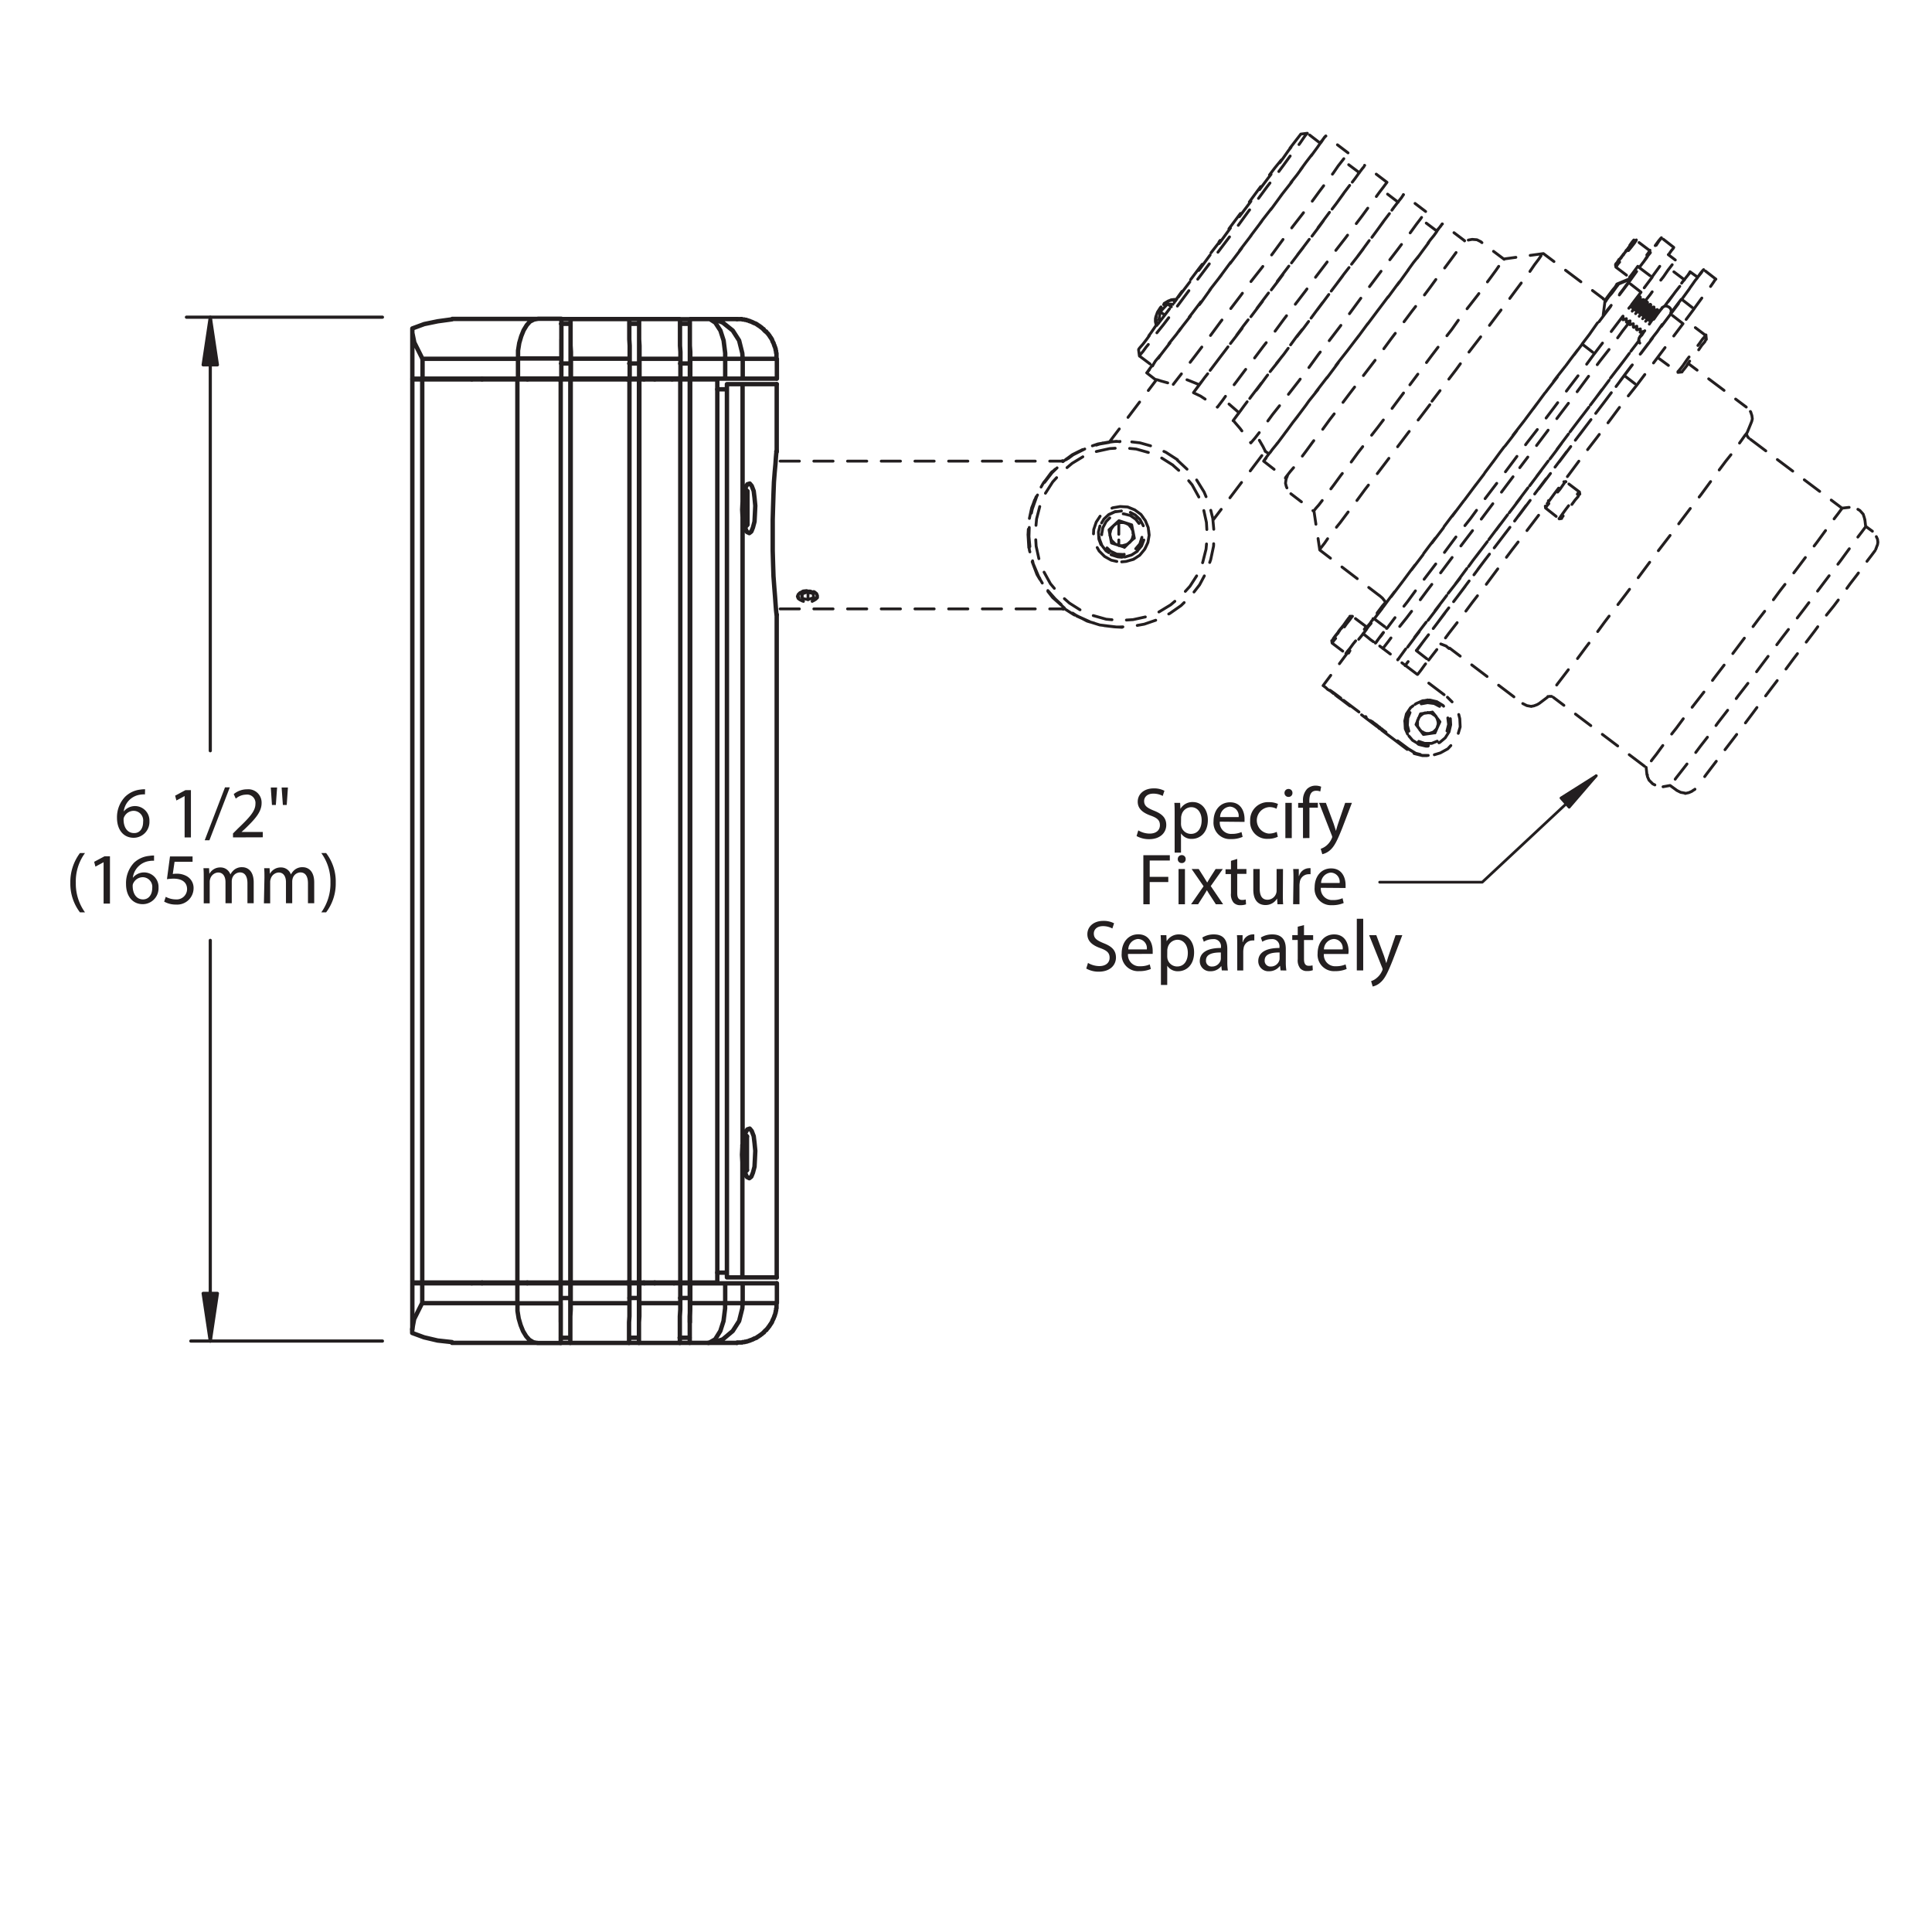 <svg id="accy_s_-_outlines" data-name="accy&apos;s - outlines" xmlns="http://www.w3.org/2000/svg" viewBox="0 0 401.32 400"><defs><style>.cls-1,.cls-2,.cls-3,.cls-5,.cls-7{fill:none;stroke:#231f20;stroke-linecap:round;stroke-linejoin:round;}.cls-1,.cls-2{stroke-dashoffset:1.23px;stroke-width:0.59px;}.cls-1{stroke-dasharray:2.35 1.17;}.cls-2{stroke-dasharray:4 3;}.cls-3{stroke-width:0.91px;}.cls-4,.cls-6{fill:#231f20;}.cls-5{stroke-width:0.57px;}.cls-6{fill-rule:evenodd;}.cls-7{stroke-width:0.66px;}</style></defs><title>TEKA_Website_Drawings_ACCYs_</title><path class="cls-1" d="M232.4,113.27v-5.06"/><path class="cls-2" d="M296.85,152.35l.26-.08.26-.09.26-.08.25-.17.17-.18.26-.25.17-.26.09-.26m-3.6.69h.08l.18.26.25.08.26.17.26.09.25.08h.6m-2.31-2.82-.09.08v1.12l.09.25.17.26.09.09m1.45-3.26H296l-.26.08-.26.18-.25.17-.18.17-.17.17-.17.26-.08.08m3.68-.34-.17-.17-.26-.17-.25-.17-.26-.18-.26-.08h-.26l-.25-.09-.26.09m2.23,2.91.08-.25.09-.26V150l-.09-.34-.08-.26-.09-.25-.17-.26m-1.8-3.43-1,.09-1.37.6-1.2.94-.77,1.29-.34,1.45.08,1.55.6,1.37.95,1.11,1.28.77,1.46.35h.43m1.45-2.75.52-1.2m0,0,.51-1.11m0,0h0m-.77-1,.77,1m-1.54-2,.77.94m-1.46,3.51-1.2.18m2.4-.35-1.2.17m1.2-.17h0m0,0-2.4.35m2.4-.35,1-2.31m-1.54-2,1.54,2m-4-1.63,2.49-.34m-2.49.34-.94,2.23m0,0,1.54,2.06M301,152l.34-1.46-.08-1.45-.52-1.37-1-1.2-1.28-.78-1.46-.34-1.46.09-1.37.6L293,147l-.86,1.29-.34,1.45.17,1.55.51,1.37.95,1.11,1.28.77,1.46.35,1.54-.09,1.37-.6,1.12-.94L301,152m-.43-.17.34-1.37-.17-1.37-.6-1.29-.94-1-1.29-.68-1.37-.17-1.37.25-1.29.69-.94,1-.51,1.28-.09,1.46.34,1.37.86,1.12,1.12.85,1.28.43h1.46l1.28-.51,1.12-.86.77-1.2m-68.23-38.57.17.08h.69l.25-.08.35-.09.25-.08.26-.17.26-.18m-3.86-1.11v.09l.09.34.17.26.26.25.17.17.25.26.26.09.17.08m-.85-3.85-.09.08-.17.26-.17.26-.09.25-.08.35-.09.34v.34m3.17-2.57-.34-.09h-.94l-.26.09-.34.17-.26.17-.09.09m3.86,1.37-.09-.34-.17-.26-.08-.26-.26-.25-.17-.26-.26-.17-.34-.17-.26-.09m.86,4.11.26-.25.17-.26.17-.26.08-.25.09-.35.09-.34-.09-.26v-.34m-2.4-4.29-1.37.18-1.29.6-1,.94-.77,1.28-.34,1.38.09,1.45.51,1.37.94,1.12,1.12.77,1.37.43.86.08m2.31-5.31.26,1.37m-.6-2.74.34,1.37m-1.8,3.26,1-1m0,0,1-.94m0,0h0m-.52-2.74H235m-1.29-.43,1.29.43m-2.57-.86,1.28.43m-.17,5.06-2.66-.86m2.66.86,2.06-1.89m-.52-2.74.52,2.74m-3.17-3.6,2.65.86m-2.65-.86-2.06,1.89m0,0,.51,2.74m5.32,1.71.94-1.11.51-1.37.18-1.46-.35-1.37-.68-1.29-1-.94-1.29-.68-1.45-.18-1.46.18-1.29.6-1,.94-.77,1.28-.34,1.38.17,1.45.52,1.37.85,1.12,1.2.77,1.37.43,1.38.08,1.37-.42,1.2-.78m-.35-.51.86-1,.43-1.37v-1.37l-.43-1.29-.86-1.11-1.11-.77-1.37-.35-1.37.09-1.29.51-1,1-.68,1.28-.26,1.37.26,1.38.6,1.2,1,.94,1.28.6,1.37.08,1.37-.34,1.2-.77m43.29,15.69v.08m-1.2,1.54h0m0,0-.08.18-.18.08-.08.17-.09.09-.08.08V132l-.09.09h0m0,0,.09-.09.08-.09.09-.17.08-.08.18-.17.08-.18m0,0,.17-.17.09-.17.17-.26.17-.17.17-.17.09-.26.17-.17.17-.17m0,0,.09-.17.17-.17.08-.17.09-.09.09-.08V129h.08m0,0h-.08v.09l-.09.08-.09.09-.08.17-.17.17-.09.09m0,0-.17.25-.09.17-.17.18-.17.25-.17.17-.17.18-.09.17-.17.25m2.32,4-.18.34h0m3.78-5.06-.09.17-.34.43-.52.69-.77.94-.68,1-.69.86-.51.6m-.43,0,.51-.6.69-.95.77-.94.68-1,.69-.85.43-.6.17-.18h0m-4.2,5.58v-.09l.26-.34M277,133.15l-.26.35v.08m4.2-5.57-.17.17-.43.6-.68.86-.69,1-.77.94-.69.94-.51.6m-.09-.42.43-.6.69-.86.77-1,.68-.94.52-.69.34-.43.09-.08-.26.25-.51.69-.6.86-.78.94-.68.94-.52.77-.34.43-.08.09.25-.34m60.77-80.49h0m-1.11,1.46h0m1.11-1.46-.17.26-.17.17-.17.17-.09.26-.17.17-.08.17-.17.09-.09.17m0,0-.09.08-.08.09V54h-.09v0h.09v-.08m0,0,.08-.09.09-.08.17-.17.09-.18.08-.17.17-.17.18-.17.08-.17m0,0,.17-.26.17-.17.18-.17.08-.26.17-.17.17-.17.09-.17.09-.09m0,0,.08-.08.09-.09V51l.08-.08-.08.08V51m0,0-.09.09-.08.08-.09.17-.17.17-.09.18-.17.17-.17.17-.09.17m5.15.26-.26.34-.51.6-.6.94-.78.95-.68.94-.6.68-.34.52v.08m-.52,0,.09-.08.34-.43.51-.69.69-.94.77-1,.77-.94.6-.77.35-.52.08-.17m-2.83-2.14-.08.17-.35.52-.6.77-.77.94-.77,1-.68.94-.6.69-.26.43-.09.08m-.08-.51h.08l.35-.52.51-.68.77-1,.69-.94.68-.94.43-.6.26-.34-.09.08-.34.43-.43.6m-2.06,2.83-.17.08-.43.69-.25.26m-11,52.45-.26.35h0m3.77-5.06-.09.09-.25.51-.6.69-.69.94-.77.94-.6.94-.51.6m-.43,0,.43-.6.68-.94.77-1,.77-.94.6-.86.43-.6.17-.17h0m-4.2,5.57.09-.08.26-.35m-2.92-2.14-.25.34h0m4.2-5.48-.18.17-.42.6-.6.86-.78.94-.77,1-.68.94-.52.6M241,64.75l.94.69m.6-2.31.77.6m.34-.52-1.11-.08M241,64.75l1.54-1.62m-1.8,3.25.26-1.63m-.26,1.63.43.09m2.4-4.2.77-.09h.09m-4.12,5.4-.08-.17-.09-.68m4-4.2-.34-.18h-.69l-.86.43-.77.69-.68.86-.52,1-.17.86.17.69.26.34m1.28-4.2.86-.51.26-.09M240,66.21l.09-.43.34-.94.6-.94.77-.86m2.23-.86-.77.09-.17.08m-3,3.78-.09.68.18.77h0M220.91,126.3l2.14,1.37,2.66,1.28,2.74.86,2.83.34,1.63.09m-2.49-38.4-2.14.34-2.74.86L223,94.33l-2.15,1.45m.09,30.43h0m-.09-30.43h0M213.54,111l.17,2.83.69,2.83,1,2.65,1.46,2.49,1.8,2.31,2.14,1.89,2.4,1.63L225.8,129l2.82.86,2.83.34,1.63.09m-2.66-38.4-2,.34-2.74.86-2.66,1.29L220.74,96l-2.14,2-1.8,2.22-1.38,2.49-1.11,2.74-.6,2.75-.17,2.91m-46.64,13.8-.26-.09-.51-.25-.34-.26-.17-.43.17-.43.34-.34.51-.34.6-.17.78-.09.6.17.6.26.42.34.18.43v.43l-.35.34-.43.26-.34.17m52-29.23.08.17m.09,30.43v.26m19.54-59.14.09-.09.17-.17.17-.26.26-.34.26-.34.34-.43.26-.35.34-.42.34-.43.34-.43.26-.43.26-.34.26-.26.17-.26.08-.25.09-.09h.08m18.69,31.2v.09l-.17-.35-.34-.68-1.29-2.23m-3.69-4.8-3.25-2.83m-5-3-2.32-.94-2-.69m26.66-50.48-.26.25-.43.6-.68,1-.95,1.28-1.2,1.54-1.37,1.89-1.54,2.06-1.8,2.31-1.89,2.57-2,2.57-2.06,2.83-2.14,2.83-2.14,2.83L251,55.07l-2.06,2.74-2.06,2.66L245,63l-1.72,2.32-1.63,2.14-1.45,1.8-1.12,1.63-1,1.2-.68.94-.52.6-.17.35h0m16.54-23.66L251.17,53,249,55.84l-2,2.66L245.17,61l-.86,1.2M240.2,67.5l-1.12,1.63-1,1.37-.77,1-.51.68-.26.34.26-.34.6-.68.77-1,1-1.37,1.2-1.63,1.54-2,1.63-2.15,1.8-2.4,1.88-2.48,2.06-2.66L251.34,53l2.14-2.74,2.06-2.83,2.14-2.74,2-2.66,1.89-2.57,1.8-2.4L265,34.93,266.43,33l1.2-1.71,1-1.29.78-1,.51-.77.26-.34-.26.34-.6.77-.77,1-1,1.29L266.34,33l-1.54,1.89-1.63,2.14-1.8,2.4L259.48,42l-2.06,2.66-2.05,2.74-2.15,2.83m10.38,44,.25-.26.43-.6.77-.94.95-1.29,1.2-1.54,1.37-1.88,1.63-2.06,1.71-2.4,2-2.49,2-2.65,2.06-2.75,2.14-2.83,2.15-2.82,2.14-2.83,2.06-2.75,2.05-2.65L290.34,59l1.71-2.31,1.55-2.15,1.45-1.8,1.12-1.62.94-1.29.77-.94.43-.6.17-.26h0M267,99.3l.08-.17.34-.43.6-.77.86-1L270,95.44l1.28-1.71,1.46-2,1.71-2.14,1.8-2.48,2-2.58,2.06-2.74L282.45,79l2.23-2.91,2.23-2.92,2.14-2.91,2.15-2.83,2.05-2.74,2-2.57,1.8-2.4,1.62-2.23,1.55-2,1.28-1.72,1-1.37.77-1.11.6-.77.35-.43V50M263.6,94.24l-.52.69-.43.6-.17.25.09-.08.34-.43.51-.77.86-1.12L265.4,92l1.28-1.71,1.46-2,1.71-2.23,1.8-2.4,2-2.66,2.05-2.66,2.15-2.91,2.22-2.83,2.23-2.91,2.15-2.92L286.57,64l2.06-2.74,2-2.57,1.8-2.49L294.11,54l1.46-2,1.28-1.72,1-1.45.77-1.12.6-.68.35-.52V46.5l-.17.25-.52.69-.43.6M256.14,87.38l1.28-1.71m0,0,1-1.37,1.29-1.72,1.54-1.88,1.63-2.23,1.8-2.4,2-2.49,2-2.74,2.15-2.74,2.05-2.75L275,62.53l2.05-2.75L279.11,57l2-2.57,1.8-2.4,1.63-2.23,1.54-2,1.29-1.8,1.11-1.46.86-1.11.6-.86.34-.51.18-.18M256.14,87.38l1-1.37,1.28-1.63,1.46-2,1.63-2.14,1.8-2.4,2-2.49,2.06-2.74,2.06-2.83L271.65,67l2.15-2.91L276,61.15l2.14-2.82,2.06-2.75,2-2.57,1.8-2.4,1.71-2.31,1.46-2,1.28-1.72,1.12-1.54.86-1.12.68-.85.34-.52.09-.17-.09.17-.42.52-.6.85M259.82,92l.86-1,1-1.28,1.2-1.63,1.46-2L266,84l1.8-2.31,2-2.57,2.06-2.74,2.05-2.83,2.23-2.83,2.23-2.92,2.14-2.91L282.63,62l2.05-2.74,2-2.66,1.89-2.48,1.71-2.23,1.55-2.06,1.28-1.71,1.12-1.55.85-1.11.6-.86.43-.51.09-.17m-40,43.45L257.6,89l2.22,3M247.91,81.55l1.29-1.71m0,0,1-1.37,1.29-1.63,1.46-2,1.63-2.14,1.8-2.4,1.88-2.58,2.06-2.65,2.06-2.75,2.14-2.82,2.14-2.83,2.15-2.83,2.05-2.66,2-2.66,1.8-2.4,1.72-2.31,1.54-2,1.29-1.8,1.11-1.46.86-1.2.68-.86.35-.51.17-.17M247.91,81.55l1-1.37,1.2-1.63,1.46-1.88,1.62-2.14,1.8-2.4,2-2.58,2-2.65,2.14-2.83,2.23-2.92,2.23-2.91,2.14-2.91,2.14-2.83L272,49.75l2-2.65,1.8-2.49,1.71-2.23L279,40.33l1.37-1.8,1.11-1.46.86-1.2L283,35l.43-.51.08-.17-.17.17L283,35l-.69.86m-29.4,48.68L254,83.1l1.28-1.8,1.54-2L258.54,77l1.88-2.4,2-2.66,2.14-2.74,2.14-2.91,2.23-2.92,2.23-2.91,2.14-2.92,2.15-2.82L277.48,52l2-2.57,1.8-2.4,1.63-2.14,1.46-2,1.2-1.63,1-1.37.77-1,.51-.69.26-.34h0m-40.2,43.71,1.46.69,3.51,2.31M239.34,76h.08l.18-.34L240,75l.78-.94.94-1.2,1.2-1.63,1.46-1.8,1.54-2.14,1.8-2.32,1.88-2.48,2-2.66,2.14-2.74,2.14-2.83L258,51.47l2.06-2.83,2.14-2.83,2-2.57,1.88-2.57,1.72-2.32,1.63-2.05,1.37-1.89,1.2-1.54.94-1.29.69-.94.42-.6.18-.26h0M243.71,79.84l.77-1,1-1.28,1.29-1.72,1.45-1.88,1.63-2.15,1.8-2.4,1.89-2.57,2.05-2.66,2.15-2.82,2.14-2.92,2.23-2.83,2.23-2.91,2.14-2.92L268.57,47l2-2.57L272.43,42l1.62-2.22,1.55-2.06,1.37-1.8,1-1.46.94-1.2.6-.77.34-.51.17-.18M240.11,78.9l-.09-.09.43.09.77.25,2.49.69m-4.37-3.94-.52.68-.42.6-.18.26.09-.09.34-.42.6-.78.86-1,1-1.46L242.42,72,244,70l1.63-2.23,1.88-2.4,2-2.57L251.51,60l2.14-2.83,2.15-2.91L258,51.38l2.23-2.91,2.06-2.83,2.14-2.74,1.89-2.57,1.89-2.4,1.62-2.23,1.46-2L272.6,32l1-1.37.85-1.11.52-.78.34-.42.09-.09-.26.26-.43.6-.51.6m70,35.4v.08l-.25.35-.43.51-.52.69-.51.77-.51.6-.35.51-.25.26h0m2.91-4.46-.09.09-.25.34-.52.69-.68.94-.69.86-.6.85-.51.6-.17.26h0m3.42-4.71-.08.08-.26.43-.51.69-.69.85-.68.86-.6.86-.52.6-.17.25V69m2.83-4.46-.26.35-.43.6-.51.68-.6.69-.52.68-.34.52-.17.17v.08m2.83-4.54v.09l-.34.43-.52.68-.6.86-.68.94-.69.77-.43.6-.26.35h0m3.43-4.72v.09l-.34.34-.51.69-.6.94-.69.86-.69.85-.42.6-.26.26h0M342.88,64l-.08.09-.26.34-.43.52-.51.68-.52.77-.51.69-.34.43-.18.25H340m2.91-4.45-.08.08-.26.43-.51.69-.69.85-.69.86-.6.86-.42.6-.26.26V68m3.43-4.8-.09.09-.26.43-.51.68-.69.86-.68.94L340,67l-.43.6-.26.35h0m2.83-4.46v.08l-.26.26-.42.6-.52.69-.6.77-.43.6-.43.51-.17.26h0m2.92-4.46-.09.09-.34.34-.52.69-.6.94-.68.86-.69.85-.43.6-.25.26h0m3.51-4.71-.08.08-.35.43-.51.69-.6.85-.69.86-.6.86-.51.6-.17.26-.09.08M341.43,63h-.09l-.26.35-.34.6-.6.68-.51.69-.52.68-.34.52-.17.17h0m2.83-4.46-.09.09-.26.43-.51.68-.69.86-.68.94-.6.77-.43.6-.26.35h0m3.43-4.72-.09.09-.25.34-.52.69-.68.85-.69.95-.6.85-.43.6-.25.26h0m2.82-4.46v.09l-.25.34-.43.52-.52.68-.51.77-.51.69-.35.43-.25.26h0m2.91-4.46-.09.08-.34.43-.51.69-.6.86-.69.85-.6.86-.51.6-.17.26-.09.08m3.51-4.8-.08.09-.26.43-.51.68-.69.86-.68.94-.6.77-.52.6-.17.35h0m1.63-2.83-.43.51M350.43,75.9l-.6.77-.35.43-.08.08m5.05-6.77-.08.09-.26.51-.6.69-.68,1-.86,1-.86,1.12-.68,1m-.69-.09-.6.77-.43.52-.17.17h0m5.83-7.63-.26.34-.51.6-.6.86-.86,1.11-.86,1.12-.85,1.11-.69,1m-52.29,7.63,2.49-3.26,2.49-3.25,2.31-3.18,2.31-3,2.23-2.91,2.06-2.74,1.89-2.49,1.71-2.31,1.54-2.06,1.29-1.71,1-1.46.85-1.12.52-.77.34-.43.09-.08m-46.46,61.54.09-.08.34-.43.6-.77.77-1.12,1.11-1.46,1.38-1.71,1.54-2.06,1.71-2.23,1.89-2.57,2.06-2.65,2.22-2.92,2.32-3.08,2.4-3.18L295,86.7l2.48-3.26m-4.62-3.51L295.05,77l2.23-3,2.15-2.83,2.14-2.74,1.88-2.66,1.89-2.4L307,61.24l1.46-2,1.28-1.72,1-1.37.77-1.11.6-.77.26-.43.08-.09m-39.51,52.37L273,106l.34-.43.6-.68.86-1.12,1-1.37,1.29-1.71,1.46-2,1.71-2.15,1.8-2.48,2-2.57,2.15-2.75,2.14-2.82,2.23-3,2.23-3m22.88,17.22,2.92-3.85,2.91-3.86,2.83-3.77,2.74-3.6,2.66-3.6L332.34,75l2.49-3.17,2.22-3.09,1.55-2m2.91-3.94,1.29-1.63,1.45-2.06,1.29-1.63.94-1.37.77-1,.52-.68.26-.34V54M287.25,134.7l1.2-1.55,1.72-2.31,2-2.49,2.14-2.82,2.23-3,2.49-3.26,2.57-3.43,2.66-3.51,2.82-3.69,2.83-3.77L312.8,101l2.91-3.86m-30,36.43,1.2-1.63L288,130.5m101.48-16.12-.26.35-.51.68-.77,1-1,1.37-1.2,1.63-1.46,1.89-1.54,2.14-1.8,2.4-2,2.48-2,2.75-2.15,2.83-2.22,2.91-2.15,2.91-2.23,2.92-2.14,2.83L364,148.24l-2,2.66-1.89,2.48-1.71,2.23-1.55,2.06-1.37,1.8-1.11,1.46-.86,1.2-.68.85-.43.52-.09.17m35.23-54.34v.08l-.26.34-.51.69-.77,1-1,1.37-1.2,1.63-1.46,2-1.63,2.14-1.88,2.49-2,2.66-2.06,2.74-2.23,2.91-2.31,3-2.32,3.09-2.31,3.08-2.23,3-2.32,3-2.14,2.92-2.06,2.66L355,152.7l-1.8,2.31-1.54,2.06-1.38,1.8-1.2,1.54-.94,1.2-.6.86-.43.51-.17.17m35.66-57.6v.09l-.26.34-.51.69-.77,1-1,1.37-1.2,1.63-1.46,2-1.71,2.23-1.8,2.4-2,2.65-2.14,2.75-2.14,2.91-2.32,3-2.31,3.09-2.31,3.08-2.32,3.09-2.23,2.91-2.14,2.92-2.06,2.65-2,2.58-1.71,2.31-1.63,2.06-1.37,1.8-1.12,1.54-.94,1.2-.6.86-.43.51-.17.17m.17,1.55h0m20.83-71.15-.09.17-.42.52-.6.86-.86,1.2-1.12,1.54-1.37,1.71-1.54,2.06-1.71,2.31-1.89,2.58-2.06,2.65-2.14,2.83-2.23,3-2.31,3-2.32,3.09L340,120.38l-2.32,3.09-2.22,2.91-2.15,2.83-2,2.74-1.89,2.49-1.71,2.31L326,138.81l-1.37,1.8-1.12,1.46-.86,1.2-.68.86-.43.51-.09.17m-1.71,1.29h0m32.91-88.55-.08.18-.43.51-.6.86-.86,1.2-1.2,1.54-1.37,1.8-.94,1.29m-4.8,6.42-1.8,2.4-2.4,3.18-2.49,3.34-2.57,3.43-2.74,3.6-2.83,3.77-2.83,3.77L321.8,98.7l-2.92,3.85L316,106.41l-2.92,3.86L310.23,114l-2.75,3.6-2.65,3.52-2.49,3.34-2.4,3.09-2.14,2.91-2.06,2.66-1.8,2.48-1.63,2.06-.43.6m57.95-80.14.08-.09.69-.85.34-.52.17-.17-.08.17-.43.52L350,58l-.86,1.2L348,60.64l-1.38,1.89-.77.94m-5.4,7.28L339,72.64l-2.32,3.09-2.57,3.34-2.57,3.51-2.74,3.6L326,89.87l-2.83,3.86-2.92,3.85-2.91,3.86-2.91,3.86-2.92,3.77-2.83,3.77-2.74,3.6L303.37,120l-2.57,3.26-2.32,3.17-2.23,2.92L294.2,132l-1.8,2.4-1.63,2.15-.43.51m6.09,19.89h-.95l-1.71-.43-1.46-.86m-5.31-4,5.31,4m4.12,1.29h-.95l-1.63-.43-1.54-.86m-5.31-4,5.31,4m-6.17-4.71.09.08.08.09h.09l.08.17.17.09.18.08.17.17m-3.43-2.65V149l.26.17.25.26.43.26.52.43.6.42.68.52.69.51m7.45-11.48.09-.09.26-.34.34-.43.43-.6.43-.6.43-.51.25-.35.09-.08m-10.46,13.8h-.17m65.74-86.75,1.37-1.88,1.12-1.54.94-1.2.6-.86.34-.52.18-.17m-63.95,97.55,1.55.94,1.62.43h1m-4.12-1.37-5.31-3.95m5.31,3.95-5.31-3.95m5.31,3.95,1.55.94,1.71.43h.86m-9.43-5.32-.17-.17-.17-.08-.18-.09-.08-.17h-.09l-.08-.09-.09-.08h0m.86.68-.69-.51-.6-.52-.6-.42-.51-.43-.43-.26-.34-.26-.17-.17-.09-.08m13-11.83h0m55.11-72.95-2.31,3.09m-.26-5.06,2.57,2M340,80l9.6-12.77m0,0-2.57-2M296.77,137.1l2.06-2.66,2.14-2.91,2.4-3.09,2.48-3.34,2.66-3.43,2.74-3.69,2.83-3.77,2.92-3.77,3-3.94,2.91-4,3-3.94,2.92-3.94,2.91-3.77,2.83-3.77,2.74-3.69L340,80M294.2,135.13l2.57,2M337.4,78,340,80m-56.23,68.92h-.17m.08-.09-.08.09m65.74-86.75,1.37-1.88,1.12-1.55.85-1.2.69-.85.34-.52.17-.17-.17.17-.43.52-.6.85m-3.34,4.63h0M347,65.27l2.31-3.09M337.4,78,347,65.27m-52.8,69.86,2.05-2.66,2.15-2.83,2.4-3.17,2.48-3.26,2.66-3.51,2.74-3.69,2.83-3.68,2.92-3.86,2.91-3.94,3-4,3-3.94,2.91-3.86,2.92-3.85L332,85.15l2.74-3.6L337.4,78m-43.2,57.09h0M334.48,60.9l.52-.69.51-.6.26-.43.08-.17-.08.17-.26.43-.51.6-.52.69-.51.68-.43.6-.17.17m.08,0,.09-.17.43-.6.51-.68m-38.05,96h-.95l-1.71-.43-1.54-.86m-14-10.63,14,10.63m4.2,1.29h-.95l-1.71-.43-1.54-.86m-14-10.63,14,10.63M277.4,144.3v.08h.08l.09.09.08.08.09.09.17.09.17.17.17.08m-3.42-2.57h.08l.17.17.35.26.34.34.6.35.51.42.69.52.68.51m6.95-16.45h.08m.43,5.05.09-.08.25-.35.35-.51.51-.6.43-.6.34-.51.26-.35.09-.08m-10.46,13.8h-.17m65.74-86.75,1.37-1.88,1.12-1.54.94-1.2.6-.86.43-.52.08-.17m-55.2,104.15,1.55.94,1.71.43h.86m-10-22.72,14.06,10.63m-8.15,10.72,1.55.94,1.71.43h1.71l1.72-.52,1.54-.85,1.2-1.29.86-1.54.51-1.72-.08-1.71-.43-1.72-.94-1.54-1.2-1.2m-8.15,10.72L278.43,145m14.05,10.55-14-10.55m4.63-13.37.09.09.17.08.34.26.43.34.51.43.6.43.69.51.6.43M278.43,145l-.18-.08-.08-.17-.17-.09-.17-.09-.09-.08-.09-.09-.08-.08m.94.68-.68-.51-.69-.52-.6-.42-.51-.35-.43-.34-.35-.26-.17-.17H275m13-11.91h.08m46.72-69.6.51-.69.43-.6.34-.43.09-.17-.09.17-.34.43-.43.6-.51.69-.6.68-.43.6-.26.43-.17.09.17-.09.26-.43.43-.6.6-.68m8.4-3.35-2.32,3.09m-.34-5.06,2.66,2m-12,15.86,9.68-12.77m0,0-2.57-2M288.11,130.5l2-2.66,2.23-2.83,2.32-3.17,2.48-3.26,2.66-3.51,2.74-3.69,2.92-3.68,2.82-3.86,3-3.94,3-4L317.17,92l3-3.86,2.91-3.85,2.83-3.77,2.74-3.6,2.58-3.52m-45.78,55.12,2.66,2m40.54-59.06,2.58,2m7.2-15.34.08-.09V57.9M333,65.61l.08-.08.34-.43.52-.77.77-.95.77-1,.86-1.2.86-1.11.68-.94.6-.69.26-.43.08-.08m-51.08,67.37-.52.68-.77,1-.51.69-.17.34.25-.34.52-.69.86-1,1-1.37,1.29-1.71L291.2,121l1.71-2.31,1.89-2.49,2.05-2.74,2.23-2.91,2.32-3.09,2.48-3.17,2.49-3.34,2.57-3.43,2.57-3.43,2.66-3.43,2.57-3.43,2.49-3.34,2.4-3.17,2.4-3.09,2.14-2.91L328.23,72l1.88-2.48,1.63-2.32L333,65.53m-58,76.88h-.17m5.05-6.77-5.05,6.77m10.45-13.88-.08.17-.26.25-.34.52-.52.6-.34.43m1.46-2h.08m2.49-3.35-.6.69-2,2.66m53.57-71-.26.35m2.06-2.32,1.37-1.8,1.11-1.54L344,51l.6-.94.43-.52.08-.17-.17.17-.43.52-.68.94-.86,1.2-.17.17m-2.23,3.17h0m-2.23,3.09,2.23-3.09M328.65,71.44l9.69-12.77m-52.89,69.86,2.06-2.66,2.14-2.83,2.4-3.17,2.49-3.26,2.66-3.51,2.74-3.6,2.83-3.77,2.91-3.86,3-3.94,2.92-4,3-3.94,3-3.86,2.83-3.85,2.82-3.78L326,75l2.65-3.51m-43.2,57.09h0m-2.31,3.08.09-.08.25-.35.35-.51.42-.6.52-.6.34-.52.26-.25.08-.17m-2.31,3.08h0m66.77-73.54-3.08-2.32M290.34,137l.17-.17,1.37-1.89,1.63-2.14,1.89-2.48,2.05-2.66,2.32-3,2.4-3.17,2.48-3.35,2.75-3.6,2.74-3.6,2.83-3.77,2.91-3.85,2.92-3.86,2.91-3.86,2.83-3.77,2.83-3.77,2.83-3.69,2.65-3.51,2.49-3.34,2.4-3.18,2.23-3,.51-.6m5.4-7.28.95-1.29,1.2-1.54.85-1.2.6-.86.43-.51M167.84,124.58V123m-1.2,1.29v-.86m2.4.68-.17-.85m-1.28-.26,1.28.26m-1.28-.26-1.12.43m.17.86-.17-.86m1.37,1.11-1.2-.25m1.2.25,1.2-.43m-1.45-1.45-.77.08-.6.35-.35.34-.08.43.25.43.43.34.69.26h.77l.77-.09.52-.34.42-.35.09-.42-.26-.43L169,123l-.69-.25h-.68M229.05,92h.35l1-.17m2.23-.09-.77-.08-2.06.26-.6.08h-.17m4,38.23h-1.2L229,129.9l-2.75-.77-2.65-1.2-2.4-1.55-2.15-2-1.88-2.14-1.46-2.49-1.11-2.65-.77-2.83-.26-2.83.08-2.92.6-2.82.95-2.66,1.45-2.57,1.72-2.32,2.06-2,2.31-1.71,2.57-1.29,2.74-.94,2.4-.43M233,116.7l.94-.09,1.46-.43,1.37-.85,1-1.2.68-1.46.26-1.54-.17-1.55-.6-1.45-.95-1.29-1.28-.94-1.46-.6-1.46-.17m-3.34,10.45,1.37.77,1.55.35,1.54-.09,1.54-.43,1.29-.85,1-1.2.68-1.46.26-1.54-.17-1.55-.6-1.45-.95-1.29-1.28-.94-1.46-.6-1.54-.09-1.54.26-1.46.68-1.12,1-.85,1.29-.52,1.54-.08,1.54.43,1.55.77,1.37,1.11,1.11m14.23-18.94-2.31-1.46-2.58-1.11-2.74-.77L233.25,93l-2.74.17-2.74.6-2.66,1-2.4,1.46-2.14,1.8-1.89,2.05-1.54,2.4L216,105.13l-.68,2.65-.26,2.83.17,2.83.6,2.74,1,2.57,1.37,2.49,1.8,2.14,2.15,1.89,2.31,1.46,2.57,1.11,2.74.77,2.83.26,2.75-.17,2.74-.6,2.66-1,2.4-1.46,2.14-1.8,1.88-2.06,1.55-2.4,1.11-2.57.69-2.74.25-2.74-.17-2.83-.6-2.74-1-2.58-1.37-2.48-1.8-2.14-2.14-1.89m.86-1.11,2.14,2,1.89,2.14,1.54,2.49,1.11,2.65.69,2.83.26,2.83-.09,2.91-.6,2.83-.94,2.66-1.37,2.57-1.8,2.32-2.06,2L243,127.41l-2.57,1.29-2.74.94-2.83.51-2.83.09-2.91-.34-2.74-.77-2.66-1.2-2.4-1.55-2.14-2-1.89-2.14-1.54-2.49-1.12-2.65L214,114.3l-.26-2.83.09-2.92.6-2.82.94-2.66,1.37-2.57,1.8-2.32,2.06-2,2.31-1.71,2.57-1.29,2.75-.94,2.82-.52,2.83-.08,2.92.34,2.74.77,2.66,1.2,2.4,1.55m51.94,49.88h0m.09,9.52h.08m-63.77-48.78h0m.09,9.6h0m46.54,20,.51-.09m3.78-5.06-.09-.43m0,0L280.91,128m-4.2,5.57,2.83,2.15m1.37-7.72h-.51m-3.77,5.06.08.51m61.8-76H339m3.77-5-.09-.52m0,0-2.83-2.14m-4.2,5.57,2.83,2.14m1.37-7.71-.51.09m-3.77,5,.08.43M321.63,104l.25-.08m2,3.85.52-.08m3.77-5.06-.09-.43m-7,3.34,2.82,2.23m4.2-5.57-2.82-2.14m0,0h-.43m-3.86,5.06.09.42M243.54,62.27l-.52.17m-2.91,3.77v.52m3.34-4.46-.51.17M240,66.21v.6m-7.11,63.43h.17m29.74-36.51.78.51M298.48,48l-3.43-2.57M290.43,42,287,39.38m-4.63-3.51-3.43-2.57M236.68,73.93l2.66,2m34.89-46.2-2.66-2.05m0,0-1.37.17M236.51,72.64l.17,1.29M304.23,50,299.6,46.5M262.48,95.78,267,99.3m29.14-55.37-4.63-3.52m-3.43-2.57-4.63-3.51m-3.43-2.58-4.62-3.51m-37.21,49.2,1.89,1.46M340.83,69l.6-.17m2.82-3.77.09-.69m0,0-.09-.08M340.74,69h.09m3.42-4.71-.68.25m-2.83,3.77V69m-.69-.51.69-.18m2.83-3.77v-.77m0,0h-.09M340,68.44l.08.09m3.43-4.72-.6.17M340,67.75v.69m-.6-.43.6-.26M342.88,64V63.3m0,0-.08-.09m-3.52,4.72.09.08m3.43-4.8-.69.26m-2.83,3.77v.69m-.68-.52.68-.17m2.83-3.77.09-.69m0,0-.09-.08m-3.6,4.71h.09m3.51-4.71-.68.25m-2.83,3.69-.09.77m-.6-.51.69-.26M341.43,63v-.77m0,0h-.09m-3.51,4.63.08.09m3.43-4.72-.69.17m-2.82,3.78v.68m-.69-.43.69-.25m2.82-3.78.09-.68m0,0-.09-.09m-3.51,4.72v.08m3.51-4.8-.68.26m-2.83,3.77v.69m11.4,11,.86-.09m5.05-6.77-.08-.77m0,0-4.2-3.17m-5.83,7.71,4.2,3.09m-80.4,25.2,4.8,3.68m39.51-52.37-4.8-3.6M267.45,98.7v.08l-.08.09V99l-.17.35-.09.43-.08.6.17.68.34.77.6.69m39.51-52.29-.85-.43-1-.08-.94.17-.6.34-.18.17-.17.18-.08.08h0m-29.66,63.6,12.34,9.43M333,62,320.6,52.67m0,0-8.15,1.11m-39.51,52.37,1.2,8.06m59.49-51.86-.6-.25h0m-46.55,61.54.69.6.68.86M348,54l-1.46-1.11m1.71,111.25.86.43.94.17m39.6-50.65V114l.09-.17.08-.26.18-.43.08-.51L390,112l-.35-.77-.6-.77-.17-.09m-38.83,54.43.77-.17.6-.26.35-.25L352,164l.08-.08m36.86-53.58-1.37-1m-40.63,53.82,1.37,1m34.29-58.63L363.28,91m-40.63,53.83,19.29,14.57M363.28,91l-.17-.17-.17-.26-.09-.25M321.8,144.64h.51m23.14,18.77,1.46-.26m40.63-53.82-.17-1.46m-3.26-2.49-1.54.17m-40.63,53.83.17,1.55m.09,0v.34l.34.77.77.77.86.43.86.17M387.37,108l-.09-.42-.25-.78-.69-.77-.86-.51-.94-.17-.51.08M319.74,146.1l1.71-1.29m41.49-55,.77-1.88m-47.4,58.2.86.43.94.17m45.52-58.63.08-.17.17-.43L364,87l-.09-.68-.25-.77-.6-.77-.26-.18M318.11,146.7l.52-.09.68-.26.43-.25m43-61.55-12.09-9.08m-49.54,59.14,15.17,11.49m-17-12.35,1.11.43.6.52m51.6-77.15-1.54-1.11M296.43,156.9h0m60-98.92-2.58-2M296.6,156.9h0m41.91-99L335.85,59M296.43,156.9h0M347.68,51.38l-2.57-2M296.6,156.9h.08m42.17-99L336.2,59m-2.83,3.69L333,65.61m8.4,3.34V69l-.52.6-.26.34v.17h-.08l-.09.18v.17l-.08.17.08.26.09.25.26.35.25.17.43.08.34-.08.26-.09.17-.08v-.09h.09v-.09l.17-.25.43-.52.6-.77.68-.86.69-1,.69-1,.6-.77.51-.6.17-.26.09-.08v-.09h.08V65l.09-.17v-.43l-.17-.34-.26-.26-.34-.17-.35-.09-.34.09-.26.17-.08.09h-.09V64l-.25.26-.35.51-.25.35m.77-1-.09.08-.34.43-.52.69-.6.86-.77.94-.68.94-.69.86-.43.68-.34.35-.09.08h0M166.39,124.67h0m2.74,0v-.09M252,108l10.89-14.4M240.2,78.9l-9.78,12.94m2.23-.17h0m.43,38.57h.09"/><path class="cls-3" d="M136,266.39v.16m-35.87-.16v.16m33.64-.16.09.16m20.36,4.12h7.09m-31-4.28v.16m-14.18-.16v.16m-6.6-.16v.16m31.75,3.05h2m-12.53,0h2M136,78.8v-.16m-35.87.16v-.16m33.64.16.09-.16m27.45-4.12h-7.09M130.34,78.8v-.16m-20.78.16v-.16m6.6.16v-.16m27.12-3.14h-2m-8.58,0h-2M153.1,278.92l.08-.08h1l.08-.08h.41l.09-.09h.33l.08-.08h.16l.17-.08h.08l.08-.08h.17l.08-.09H156l.17-.08h.08l.08-.08h.09l.08-.08h.08l.08-.09h.09l.16-.08H157l.08-.08h.09l.16-.17h.08l.17-.16h.08l.17-.17h.08l.16-.16.09-.08h.08l.08-.09.08-.08.09-.08.08-.08h.08l.08-.09v-.08l.33-.33h.09l.08-.08v-.08l.33-.33v-.09l.25-.24v-.09l.16-.16v-.08l.17-.17v-.08l.08-.08.08-.08v-.09l.08-.08v-.08l.09-.17v-.08l.08-.08v-.08l.08-.09v-.08l.08-.08v-.08l.09-.17v-.08l.08-.08v-.17l.08-.08v-.08l.08-.17v-.16l.08-.09v-.33l.09-.08v-.41l.08-.08v-1l.08-.09v-4.12m0-187.91V74.52m0,0-.08-.17v-1l-.08-.08v-.41l-.09-.09v-.33l-.08-.08v-.16l-.08-.17V72l-.08-.08v-.17l-.08-.08v-.08l-.09-.17V71.3l-.08-.08v-.09l-.08-.08V71l-.08-.08V70.8l-.09-.16v-.08l-.08-.08v-.09l-.08-.08-.08-.08v-.09l-.17-.16V69.9l-.16-.17v-.08l-.25-.25v-.08L159.2,69v-.08l-.08-.08H159l-.33-.33v-.09l-.08-.08h-.08l-.08-.08-.09-.08-.08-.09-.08-.08h-.08l-.09-.08-.16-.17h-.08l-.17-.16h-.08l-.17-.17h-.08l-.16-.16h-.09l-.08-.08h-.08l-.16-.09h-.09l-.08-.08h-.08l-.08-.08h-.09l-.08-.08h-.08l-.17-.09h-.08l-.08-.08h-.17l-.08-.08h-.08l-.17-.08h-.16l-.08-.09h-.33l-.09-.08h-.41l-.08-.08H153.1m2.06,35.79-.25-.25m-.25,7.5h.25l.25-.25m-.25-7.25h-.25m.5,134.23-.25-.24m-.25,7.5h.25l.25-.25m-.25-7.25h-.25m6.68,29.52V127.7m0-33.89v-14"/><path class="cls-3" d="M143.28,269.6v-3.05m3.88,12.37h.08l.17-.08,1.15-.66,1.07-1.73.66-2.06.33-2.64v-1.08m-3.46,8.25h-3.88V273.4l.09-1.41v-1.32h7.25m-17.89,7.18h-2.06m2.06-11.3h-2m-23.25,0H87.71m0,4.12v-4.12m23.91,12.37H93.9m0,0v-.16l-3-.33-2.81-.66-2.47-.91v-.74l.41-2.15,1.65-3.3H107.5m33.81,0v-4.12h-8.5m0,4.12h8.5V272l-.09,1.41v1.23m0,0v4.29h-8.49v-4.29m.08-8.08h-.08m0,8.08v-5m0,5,.08-1.23v-2.73m0,0v-4.12m-.08,3.05v-3.05m-14.26,0h-2m2,11.3h-2m0-8.25h2m12.28,1.07v-4.12h-12.2m0,4.12h12.2v2.73l-.08,1.23m0,0v4.29h-12.2v-4.29m.08-8.08h-.08m0,8.08v-5m0,5V273.4l.08-1.41v-1.32m0,0v-4.12m-.08,3.05v-3.05m-2,0h-9m0,4.12v-4.12m9,4.12v-4.12m0,8.08v-5m0,0v-3.05m0,0h.08m-9.07,4.12h9v8.25h-4.87l-.82-.16-.83-.5-.66-.74-.65-1.07-.5-1.24-.41-1.4-.25-1.57v-1.57m33.72-204.4h2.06M149,78.8v-.16m-9.4.16.24-.16H140M85.65,69v9.65h2.06M98,78.8v-.16m32.65-12.37h2.06m-16.24,0h2m35.78,12.37h7.09M147.16,66.27h5.94M141.31,78.64h2m-2.06-11.38h2.06m7.34,11.38h3.63m0-4.12v4.12m-7.09-12.37H148l.67.16,1.48.58,2.06,1.65,1.32,2.06.66,2.64.08,1.16h-3.63m-7.25,4.12h7.25m0-4.12v4.12m-7.34,0h.09m0-4.12v4.12m-.09-8.16v5m0,0v3.14m0-8.16V66.27h4.13l1.15.74,1.07,1.65.66,2.06.33,2.64v1.16h-7.25V73.11l-.09-1.32V70.48m-12.53,8.16h2m-2.06-11.38h2.06m-45,7.26v4.12H107.5m0-4.12H87.71v-.09l-1.65-3.3-.41-2v-.91l2.47-.91,2.81-.58,3-.41v-.08h17.72m21.19,12.37h8.5m0-4.12v4.12m-8.58,0h.08m0-4.12v4.12m-.08-8.16v5m0,0v3.14m0-8.16V66.27h8.49v5.52l.09,1.32v1.41h-8.5V71.79l-.08-1.31m-16.24,8.16h2m-2-11.38h2m0,8.24h-2m2-5V66.27h12.2v4.21l.08,1.31v2.73m-12.28,4.12h.08m0-4.12V73.11l-.08-1.32V70.48m0,0v5m0,0v3.14m.08,0h12.2m0-4.12v4.12m0-4.12h-12.2m0,0v4.12m-11-4.12v4.12h9m0-8.16v5m0-1v4.12m0-3.14v3.14h.08m-4.95-12.37h4.87m-4.87,0-.82.16-.83.42-.66.74-.65,1.07-.5,1.24-.41,1.4-.25,1.57v1.65m9-8.25v8.25h-9m47.66,27.54v7m-.25.25v-7.5M155.16,236v7m-.25.25v-7.5M151,264.33H149M151,80.86H149m12.36,184.46h-7.09m7.09-185.53h-7.09m7.09,47.91-.08-.25-.08-.74-.09-1.16L161,124l-.16-2-.17-2.31-.08-2.47-.08-2.81v-3.71m0,0v-2.8l.08-2.8.08-2.56.09-2.39.16-2.06.16-1.73.09-1.32.08-.91.08-.41-.08.08m-7,144,.25-1.32.33-1.16.41-.74.5-.17.41.5.41,1.07.17,1.4.16,1.65-.08,1.73-.08,1.57-.33,1.24-.33.82-.42.33-.49-.25-.41-.9-.33-1.32-.17-.83m0-137.61.25-1.32.33-1.16.41-.74.5-.16.41.49.41,1.07.17,1.4.16,1.65-.08,1.73-.08,1.57-.33,1.24-.33.82-.42.33-.49-.24-.41-.91-.33-1.32-.17-.83m0,130.37V107.41m0,0-.08-1.56.08-1.65v-.41m0,0v-24m0,0H151m3.21,185.53H151V79.79m3.21,185.53V241.4m0,0-.08-1.56.08-1.65v-.41"/><path class="cls-3" d="M87.71,266.39H85.65M87.71,78.8H85.65m0,187.59V78.8m55.66,187.59h2m-2-187.59h2M149,266.39h-5.61m5.61,0V78.8h-5.61m-.09,187.59h.09M143.28,78.8h.09m0,0V266.39M143.28,78.8V266.39m-12.53,0h2m-2-187.59h2M107.5,266.39H87.71M107.5,78.8H87.71m0,187.59V78.8m53.6,187.59h-8.5m8.5-187.59h-8.5m8.5,0V266.39m-8.58,0h.08M132.73,78.8h.08m0,0V266.39M132.73,78.8V266.39m-16.24,0h2m-2-187.59h2m12.28,187.59h-12.2M130.75,78.8h-12.2m12.2,0V266.39m-12.28,0h.08M118.47,78.8h.08m0,0V266.39M118.47,78.8V266.39m-2,0h-9m9-187.59h-9m0,187.59V78.8m9,187.59V78.8m26.79,200.12h-2.06M149,266.39v.16m-9.4-.16.24.08.17.08m-52.28,0H85.65m0,9.57v-9.57M98,266.39v.16m34.71,12.37h-2.06m-12.2,0h-2m44.85-12.37h-7.09m-1.15,12.37h-5.94m-3.88-12.37h-2m2,11.3h-2.06m5.94,1.07h.25l.24-.08H148l.67-.17,1.48-.49,2.06-1.73,1.32-2.06.66-2.64.08-1.08v-4.12h-3.63m0,4.12h3.63m-3.63,0v-4.12h-7.25m0,0h-.09m0,8.08v-5m.09,1.07v-4.12"/><path class="cls-4" d="M236.45,172.47a4.62,4.62,0,0,0,2.36.67c1.35,0,2.13-.71,2.13-1.74s-.54-1.5-1.92-2c-1.66-.59-2.69-1.45-2.69-2.88,0-1.59,1.32-2.77,3.3-2.77a4.58,4.58,0,0,1,2.25.5l-.36,1.07a4.07,4.07,0,0,0-1.94-.48c-1.39,0-1.92.83-1.92,1.52,0,1,.62,1.43,2,2,1.72.67,2.6,1.5,2.6,3s-1.16,2.94-3.57,2.94a5.32,5.32,0,0,1-2.6-.65Z"/><path class="cls-4" d="M244,169.15c0-.94,0-1.7-.06-2.39h1.2l.06,1.25h0a2.87,2.87,0,0,1,2.6-1.42c1.77,0,3.1,1.5,3.1,3.72,0,2.63-1.61,3.93-3.33,3.93a2.55,2.55,0,0,1-2.25-1.15h0v4H244Zm1.32,1.95a3,3,0,0,0,.06.54,2.05,2.05,0,0,0,2,1.56c1.41,0,2.23-1.15,2.23-2.83,0-1.47-.77-2.72-2.18-2.72a2.12,2.12,0,0,0-2,1.65,1.91,1.91,0,0,0-.09.54Z"/><path class="cls-4" d="M253.38,170.66a2.34,2.34,0,0,0,2.51,2.54,4.83,4.83,0,0,0,2-.38l.23,1a5.78,5.78,0,0,1-2.44.46,3.4,3.4,0,0,1-3.6-3.69c0-2.21,1.3-3.95,3.44-3.95,2.39,0,3,2.1,3,3.45,0,.27,0,.48,0,.62Zm3.91-.95a1.9,1.9,0,0,0-1.85-2.17,2.21,2.21,0,0,0-2,2.17Z"/><path class="cls-4" d="M265.43,173.8a4.73,4.73,0,0,1-2.1.43,3.48,3.48,0,0,1-3.64-3.74,3.71,3.71,0,0,1,3.93-3.88,4.44,4.44,0,0,1,1.84.37l-.3,1a3.1,3.1,0,0,0-1.54-.34,2.76,2.76,0,0,0-.05,5.5,3.91,3.91,0,0,0,1.64-.36Z"/><path class="cls-4" d="M268.47,164.7a.79.79,0,0,1-.85.82.8.8,0,0,1-.8-.82.81.81,0,0,1,.83-.83A.79.79,0,0,1,268.47,164.7ZM267,174.08v-7.32h1.33v7.32Z"/><path class="cls-4" d="M270.66,174.08v-6.31h-1v-1h1v-.35a3.46,3.46,0,0,1,.85-2.56,2.55,2.55,0,0,1,1.78-.68,3,3,0,0,1,1.14.22l-.18,1a2,2,0,0,0-.85-.16c-1.14,0-1.42,1-1.42,2.11v.4h1.77v1H272v6.31Z"/><path class="cls-4" d="M275.42,166.76l1.61,4.32c.16.49.34,1.06.47,1.5h0c.13-.44.28-1,.46-1.53l1.46-4.29h1.4l-2,5.22c-1,2.5-1.61,3.79-2.51,4.58a3.62,3.62,0,0,1-1.64.86l-.33-1.12a3.77,3.77,0,0,0,1.17-.65,4,4,0,0,0,1.11-1.48,1,1,0,0,0,.11-.32,1.17,1.17,0,0,0-.09-.35L274,166.76Z"/><path class="cls-4" d="M237.5,177.63H243v1.1h-4.18v3.39h3.86v1.09h-3.86v4.61H237.5Z"/><path class="cls-4" d="M246.29,178.44a.78.78,0,0,1-.84.82.79.79,0,0,1-.8-.82.81.81,0,0,1,.83-.83A.79.79,0,0,1,246.29,178.44Zm-1.48,9.38V180.5h1.33v7.32Z"/><path class="cls-4" d="M249,180.5l1,1.57c.27.41.5.79.74,1.2h.05c.24-.44.48-.82.72-1.21l1-1.56H254l-2.5,3.54,2.57,3.78h-1.51l-1.07-1.65c-.29-.42-.53-.83-.79-1.27h0c-.24.44-.5.83-.77,1.27l-1.06,1.65h-1.46l2.6-3.74-2.48-3.58Z"/><path class="cls-4" d="M257,178.4v2.1h1.91v1H257v4c0,.91.26,1.42,1,1.42a2.77,2.77,0,0,0,.77-.09l.06,1a3.39,3.39,0,0,1-1.18.18,1.83,1.83,0,0,1-1.43-.56,2.68,2.68,0,0,1-.52-1.9v-4h-1.13v-1h1.13v-1.75Z"/><path class="cls-4" d="M266.48,185.82c0,.76,0,1.42.06,2h-1.18l-.08-1.2h0a2.76,2.76,0,0,1-2.42,1.36c-1.15,0-2.52-.63-2.52-3.2V180.5h1.33v4.05c0,1.39.42,2.33,1.63,2.33a1.92,1.92,0,0,0,1.75-1.21,1.83,1.83,0,0,0,.13-.68V180.5h1.33Z"/><path class="cls-4" d="M268.68,182.78c0-.86,0-1.6-.06-2.28h1.17l0,1.44h.06a2.19,2.19,0,0,1,2-1.61,1.52,1.52,0,0,1,.38,0v1.25a2.13,2.13,0,0,0-.46,0,1.86,1.86,0,0,0-1.78,1.71,3.72,3.72,0,0,0-.06.62v3.9h-1.32Z"/><path class="cls-4" d="M274.37,184.4a2.34,2.34,0,0,0,2.51,2.54,4.66,4.66,0,0,0,2-.38l.23,1a6,6,0,0,1-2.44.45,3.39,3.39,0,0,1-3.59-3.69c0-2.21,1.3-3.95,3.43-3.95,2.39,0,3,2.11,3,3.45,0,.27,0,.49,0,.62Zm3.9-1a1.9,1.9,0,0,0-1.85-2.16,2.21,2.21,0,0,0-2,2.16Z"/><path class="cls-4" d="M226,200a4.69,4.69,0,0,0,2.36.66c1.34,0,2.13-.71,2.13-1.73s-.55-1.5-1.92-2c-1.67-.59-2.7-1.45-2.7-2.89,0-1.59,1.32-2.77,3.3-2.77a4.7,4.7,0,0,1,2.25.5l-.36,1.08a4,4,0,0,0-1.93-.49c-1.4,0-1.92.83-1.92,1.53,0,1,.62,1.42,2,2,1.73.66,2.6,1.49,2.6,3s-1.16,2.93-3.57,2.93a5.21,5.21,0,0,1-2.6-.65Z"/><path class="cls-4" d="M234.31,198.14a2.36,2.36,0,0,0,2.52,2.55,4.81,4.81,0,0,0,2-.38l.23.95a6,6,0,0,1-2.44.45A3.4,3.4,0,0,1,233,198c0-2.2,1.31-3.94,3.44-3.94,2.39,0,3,2.1,3,3.44,0,.28,0,.49,0,.62Zm3.91-.95a1.9,1.9,0,0,0-1.85-2.16,2.21,2.21,0,0,0-2,2.16Z"/><path class="cls-4" d="M241.15,196.63c0-.94,0-1.69-.06-2.39h1.19l.06,1.26h0a2.89,2.89,0,0,1,2.6-1.42c1.77,0,3.1,1.49,3.1,3.72,0,2.63-1.6,3.93-3.32,3.93a2.57,2.57,0,0,1-2.26-1.15h0v4h-1.31Zm1.31,2a3.09,3.09,0,0,0,.06.55,2.06,2.06,0,0,0,2,1.56c1.41,0,2.22-1.15,2.22-2.83,0-1.47-.77-2.72-2.18-2.72a2.13,2.13,0,0,0-2,1.64,2.53,2.53,0,0,0-.09.55Z"/><path class="cls-4" d="M253.8,201.56l-.1-.92h0a2.74,2.74,0,0,1-2.24,1.09,2.09,2.09,0,0,1-2.24-2.1c0-1.77,1.58-2.74,4.4-2.73v-.15a1.5,1.5,0,0,0-1.66-1.69,3.64,3.64,0,0,0-1.9.54l-.31-.87a4.5,4.5,0,0,1,2.41-.65c2.24,0,2.78,1.52,2.78,3v2.74a10.38,10.38,0,0,0,.12,1.75Zm-.2-3.73c-1.45,0-3.09.22-3.09,1.65a1.17,1.17,0,0,0,1.25,1.27,1.83,1.83,0,0,0,1.77-1.23,1.6,1.6,0,0,0,.07-.42Z"/><path class="cls-4" d="M257,196.53c0-.87,0-1.61-.06-2.29h1.17l0,1.44h.06a2.21,2.21,0,0,1,2-1.6,1.48,1.48,0,0,1,.38,0v1.26a2,2,0,0,0-.45,0,1.87,1.87,0,0,0-1.79,1.71,3.72,3.72,0,0,0-.06.62v3.9H257Z"/><path class="cls-4" d="M266,201.56l-.1-.92h-.05a2.75,2.75,0,0,1-2.24,1.09,2.09,2.09,0,0,1-2.24-2.1c0-1.77,1.58-2.74,4.4-2.73v-.15a1.5,1.5,0,0,0-1.66-1.69,3.64,3.64,0,0,0-1.9.54l-.31-.87a4.5,4.5,0,0,1,2.41-.65c2.24,0,2.78,1.52,2.78,3v2.74a10.38,10.38,0,0,0,.12,1.75Zm-.2-3.73c-1.45,0-3.1.22-3.1,1.65a1.18,1.18,0,0,0,1.26,1.27,1.83,1.83,0,0,0,1.77-1.23,1.6,1.6,0,0,0,.07-.42Z"/><path class="cls-4" d="M270.87,192.14v2.1h1.9v1h-1.9v3.94c0,.91.25,1.42,1,1.42a2.83,2.83,0,0,0,.77-.09l.06,1a3.2,3.2,0,0,1-1.18.18,1.83,1.83,0,0,1-1.44-.56,2.69,2.69,0,0,1-.51-1.9v-4h-1.14v-1h1.14v-1.75Z"/><path class="cls-4" d="M275,198.14a2.35,2.35,0,0,0,2.51,2.55,4.87,4.87,0,0,0,2-.38l.22.95a6,6,0,0,1-2.43.45,3.4,3.4,0,0,1-3.6-3.69c0-2.2,1.3-3.94,3.43-3.94,2.39,0,3,2.1,3,3.44a3.91,3.91,0,0,1-.05.62Zm3.9-.95a1.89,1.89,0,0,0-1.84-2.16,2.21,2.21,0,0,0-2.05,2.16Z"/><path class="cls-4" d="M281.84,190.83h1.33v10.73h-1.33Z"/><path class="cls-4" d="M285.89,194.24l1.61,4.33c.16.48.34,1.06.46,1.49h0c.14-.43.29-1,.47-1.52l1.46-4.3h1.4l-2,5.22c-1,2.51-1.61,3.8-2.52,4.58a3.5,3.5,0,0,1-1.63.86l-.33-1.12a3.28,3.28,0,0,0,1.16-.65,3.87,3.87,0,0,0,1.12-1.48,1,1,0,0,0,.11-.31,1.11,1.11,0,0,0-.09-.35l-2.71-6.75Z"/><polyline class="cls-5" points="286.59 183.23 307.9 183.23 331.57 161.13"/><polygon class="cls-6" points="331.57 161.13 325.95 167.66 324.25 165.75 331.57 161.13"/><polygon class="cls-5" points="331.57 161.13 325.95 167.66 324.25 165.75 331.57 161.13"/><path class="cls-4" d="M30.11,165a4.55,4.55,0,0,0-1,.06,4,4,0,0,0-3.41,3.49h0a3,3,0,0,1,5.34,2,3.29,3.29,0,0,1-3.27,3.46c-2.1,0-3.47-1.63-3.47-4.18A6.15,6.15,0,0,1,26,165.48,5.36,5.36,0,0,1,29.14,164a6.43,6.43,0,0,1,1-.07Zm-.38,5.67a2,2,0,0,0-2-2.26,2.21,2.21,0,0,0-1.91,1.21,1.14,1.14,0,0,0-.15.59c0,1.62.77,2.82,2.16,2.82C29,173.07,29.73,172.11,29.73,170.71Z"/><path class="cls-4" d="M38.35,165.34h0l-1.71.92-.26-1,2.15-1.15h1.13v9.83H38.35Z"/><path class="cls-4" d="M42.52,174.53l4.22-11h1l-4.24,11Z"/><path class="cls-4" d="M48.4,173.93v-.82l1-1c2.51-2.39,3.65-3.66,3.66-5.14a1.75,1.75,0,0,0-2-1.92,3.31,3.31,0,0,0-2.08.83l-.43-.94a4.35,4.35,0,0,1,2.79-1,2.76,2.76,0,0,1,3,2.86c0,1.82-1.31,3.28-3.38,5.28l-.79.72v0h4.42v1.11Z"/><path class="cls-4" d="M57.56,163.57l-.26,3.63h-.81l-.24-3.63Zm2.25,0-.25,3.63h-.8l-.26-3.63Z"/><path class="cls-4" d="M17.66,177.18a9.91,9.91,0,0,0-1.91,6.18,10.15,10.15,0,0,0,1.91,6.14H16.61a9.8,9.8,0,0,1-2-6.14,10,10,0,0,1,2-6.18Z"/><path class="cls-4" d="M21.52,179.08h0l-1.7.92-.26-1,2.15-1.15h1.13v9.83H21.52Z"/><path class="cls-4" d="M32,178.78a4.55,4.55,0,0,0-1,.06,4,4,0,0,0-3.41,3.49h0a3,3,0,0,1,5.34,2,3.3,3.3,0,0,1-3.27,3.47c-2.1,0-3.48-1.64-3.48-4.19a6.17,6.17,0,0,1,1.67-4.43A5.35,5.35,0,0,1,31,177.77a6.67,6.67,0,0,1,1-.08Zm-.38,5.67a2,2,0,0,0-2-2.25,2.2,2.2,0,0,0-1.91,1.21,1.12,1.12,0,0,0-.15.59c0,1.61.77,2.81,2.16,2.81C30.85,186.81,31.62,185.86,31.62,184.45Z"/><path class="cls-4" d="M40,179H36.26l-.37,2.53a5.12,5.12,0,0,1,.8-.06,4.15,4.15,0,0,1,2.11.52,2.8,2.8,0,0,1,1.41,2.53,3.41,3.41,0,0,1-3.66,3.36,4.85,4.85,0,0,1-2.45-.61l.33-1a4.44,4.44,0,0,0,2.11.54,2.16,2.16,0,0,0,2.32-2.13c0-1.27-.86-2.18-2.82-2.18a9.31,9.31,0,0,0-1.36.11l.63-4.72H40Z"/><path class="cls-4" d="M42.32,182.33c0-.75,0-1.37-.06-2h1.17l.06,1.18h0a2.53,2.53,0,0,1,2.3-1.34,2.15,2.15,0,0,1,2.07,1.46h0a3.1,3.1,0,0,1,.82-1,2.51,2.51,0,0,1,1.62-.51c1,0,2.4.63,2.4,3.17v4.31h-1.3v-4.14c0-1.41-.51-2.26-1.58-2.26a1.73,1.73,0,0,0-1.58,1.21,2.3,2.3,0,0,0-.1.67v4.52h-1.3v-4.38c0-1.17-.52-2-1.53-2a1.83,1.83,0,0,0-1.65,1.33,2,2,0,0,0-.1.66v4.41H42.32Z"/><path class="cls-4" d="M54.93,182.33c0-.75,0-1.37-.06-2H56l.06,1.18h0a2.53,2.53,0,0,1,2.3-1.34,2.16,2.16,0,0,1,2.07,1.46h0a3.1,3.1,0,0,1,.82-1,2.51,2.51,0,0,1,1.62-.51c1,0,2.4.63,2.4,3.17v4.31h-1.3v-4.14c0-1.41-.51-2.26-1.59-2.26a1.73,1.73,0,0,0-1.57,1.21,2.29,2.29,0,0,0-.11.67v4.52h-1.3v-4.38c0-1.17-.51-2-1.52-2a1.83,1.83,0,0,0-1.65,1.33,1.8,1.8,0,0,0-.11.66v4.41h-1.3Z"/><path class="cls-4" d="M66.74,189.5a10.26,10.26,0,0,0,1.9-6.19,10,10,0,0,0-1.9-6.13h1a9.66,9.66,0,0,1,2,6.15,9.88,9.88,0,0,1-2,6.17Z"/><path class="cls-7" d="M43.68,65.88v90.05m0,122.61V195.32M79.44,65.88H38.73"/><polygon class="cls-6" points="43.68 278.54 42.2 268.64 45.16 268.64 43.68 278.54"/><polygon class="cls-7" points="43.68 278.54 42.2 268.64 45.16 268.64 43.68 278.54"/><polygon class="cls-6" points="43.68 65.89 45.16 75.78 42.2 75.78 43.68 65.89"/><polygon class="cls-7" points="43.68 65.89 45.16 75.78 42.2 75.78 43.68 65.89"/><line class="cls-7" x1="79.44" y1="278.54" x2="39.64" y2="278.54"/><line class="cls-2" x1="220.82" y1="95.78" x2="161.92" y2="95.78"/><line class="cls-2" x1="220.82" y1="126.47" x2="161.92" y2="126.47"/></svg>